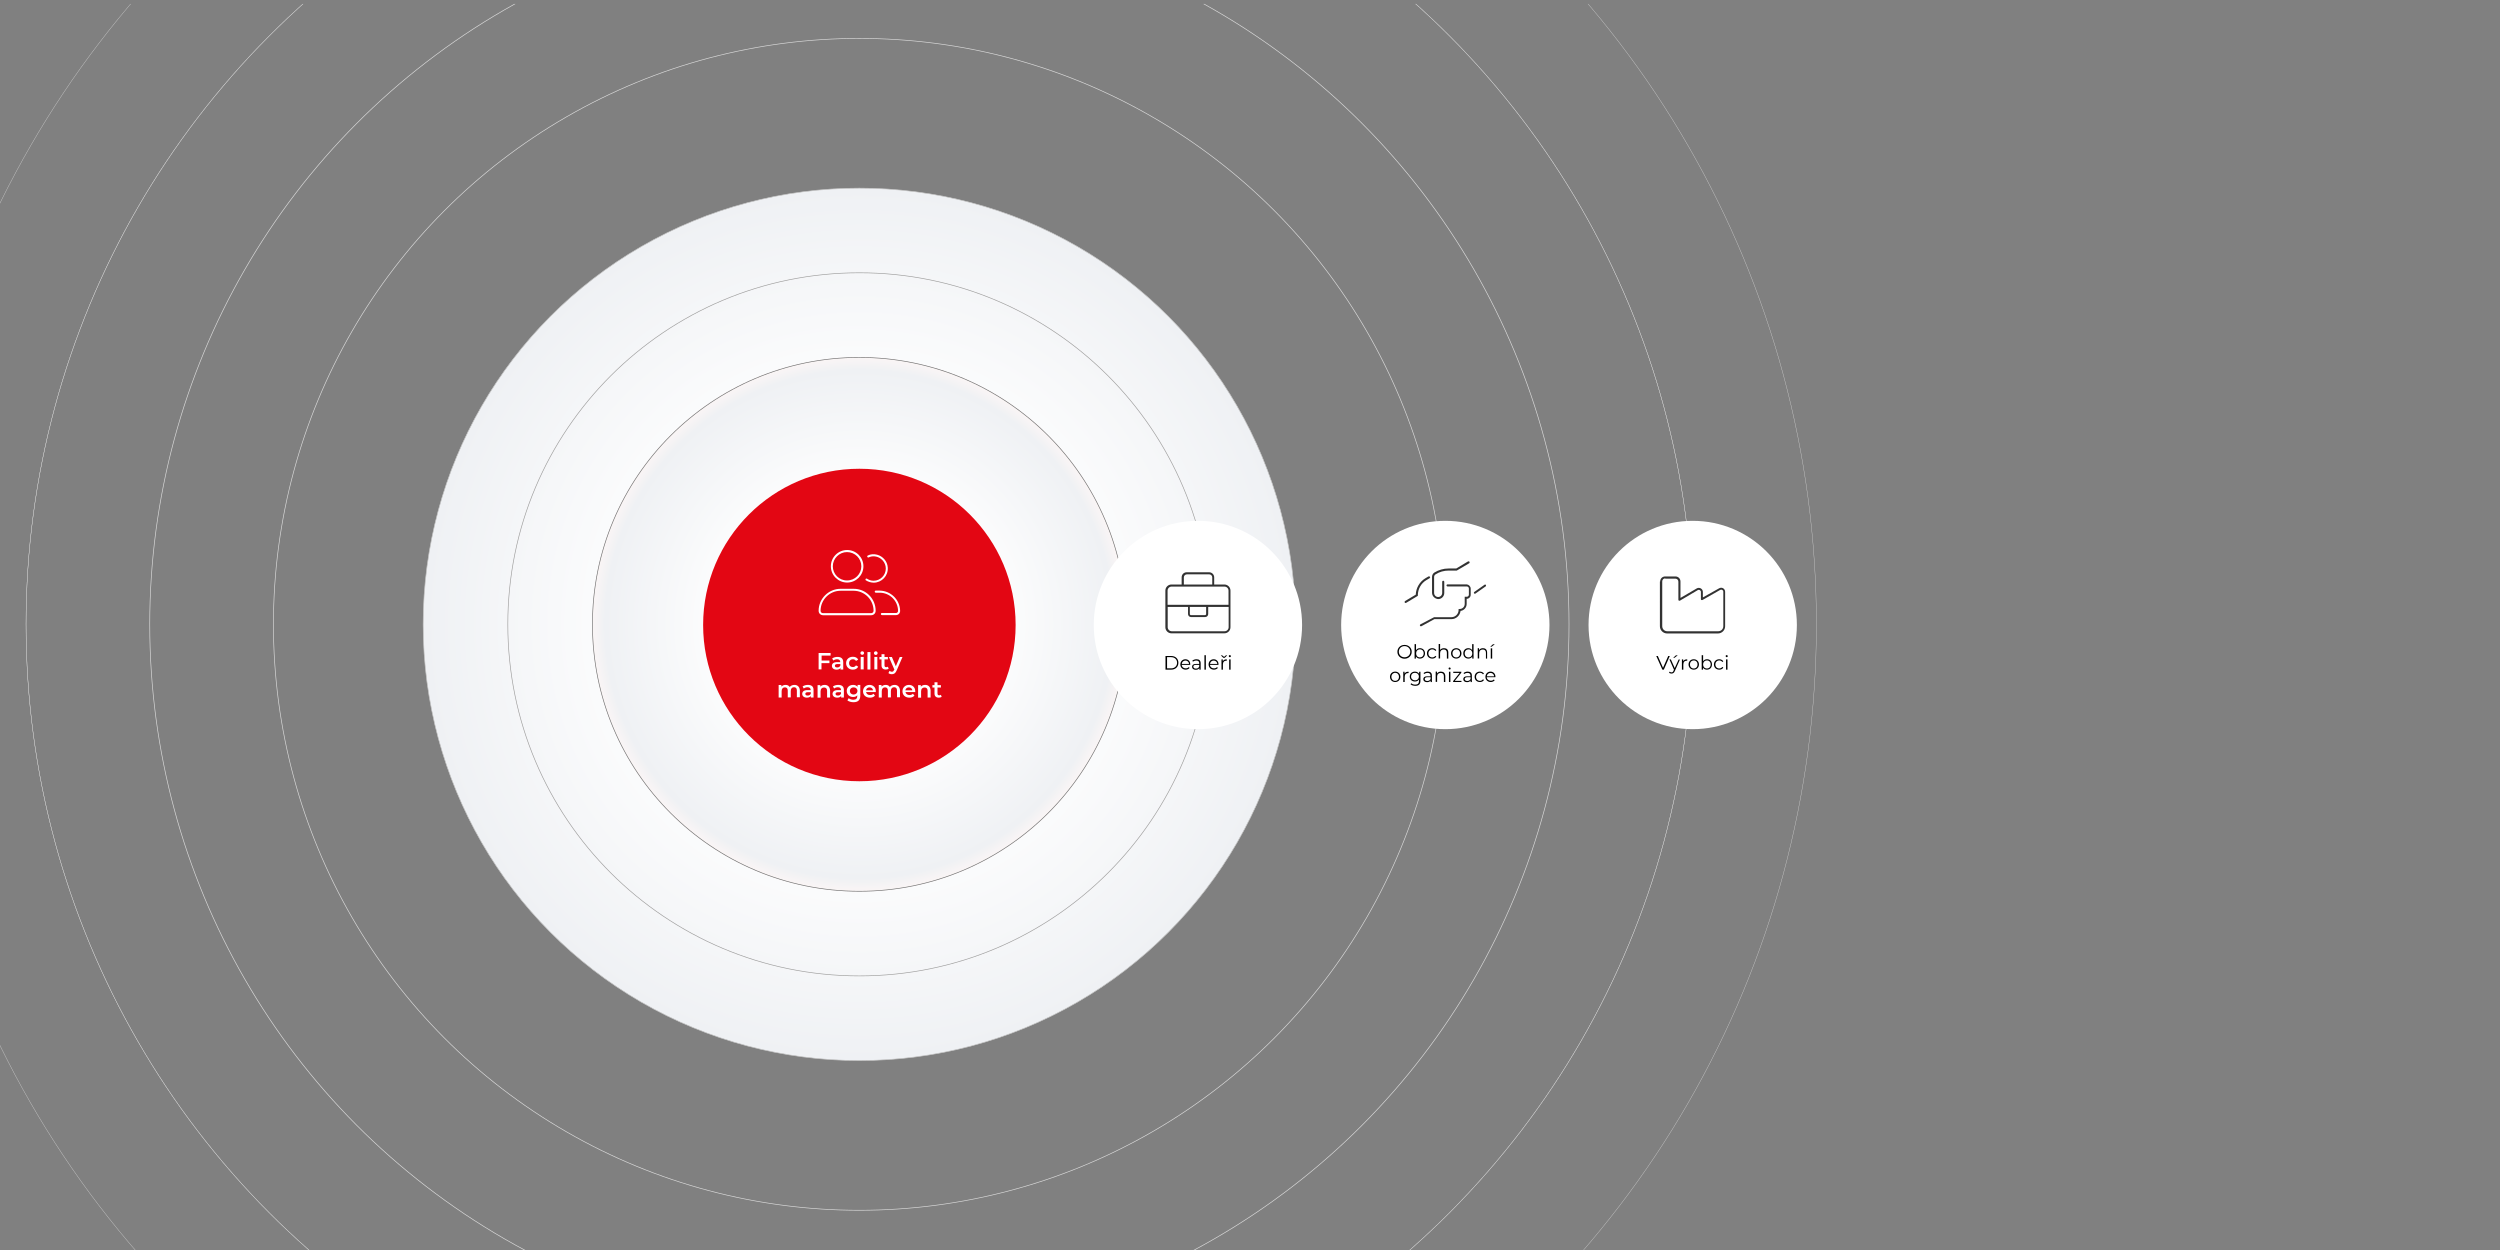 <svg version="1.1" id="benefit-is" class="track" xmlns="http://www.w3.org/2000/svg" xmlns:xlink="http://www.w3.org/1999/xlink" x="0px" y="0px" viewBox="0 0 1920 960" enable-background="new 0 0 1920 960" xml:space="preserve">
<rect x="0" y="0" width="1920" height="960" fill="#808080" stroke="none"/>
<g class="circles">
	
		<radialGradient id="SVGID_1_" cx="660" cy="-476.5" r="335" gradientTransform="matrix(1 0 0 1 0 956)" gradientUnits="userSpaceOnUse">
		<stop  offset="0" style="stop-color:#FFFFFF"/>
		<stop  offset="0.467" style="stop-color:#FFFFFF"/>
		<stop  offset="1" style="stop-color:#EFF1F4"/>
	</radialGradient>
	<circle fill="url(#SVGID_1_)" cx="660" cy="479.5" r="335"/>
	
		<radialGradient id="SVGID_2_" cx="660" cy="-476.5" r="205" gradientTransform="matrix(1 0 0 1 0 956)" gradientUnits="userSpaceOnUse">
		<stop  offset="0" style="stop-color:#FFFFFF"/>
		<stop  offset="0.467" style="stop-color:#FFFFFF"/>
		<stop  offset="0.953" style="stop-color:#EFF1F4"/>
		<stop  offset="1" style="stop-color:#FAF5F5"/>
	</radialGradient>
	<circle fill="url(#SVGID_2_)" cx="660" cy="479.5" r="205"/>
	<circle fill="none" stroke="#C6C6C6" stroke-width="0.5" stroke-miterlimit="10" cx="660" cy="479.5" r="335"/>
	<circle fill="none" stroke="#9D9D9C" stroke-width="0.5" stroke-miterlimit="10" cx="660" cy="479.5" r="270"/>
	<circle fill="none" stroke="#706F6F" stroke-width="0.5" stroke-miterlimit="10" cx="660" cy="479.5" r="205"/>
	<g>
		<g>
			<g>
				<defs>
					<rect id="SVGID_3_" y="3" width="1920" height="960"/>
				</defs>
				<clipPath id="SVGID_4_">
					<use xlink:href="#SVGID_3_"  overflow="visible"/>
				</clipPath>
				
					<circle clip-path="url(#SVGID_4_)" fill="none" stroke="#DADADA" stroke-width="0.5" stroke-miterlimit="10" cx="660" cy="479.5" r="450"/>
			</g>
		</g>
		<g>
			<g>
				<defs>
					<rect id="SVGID_5_" y="3" width="1920" height="960"/>
				</defs>
				<clipPath id="SVGID_6_">
					<use xlink:href="#SVGID_5_"  overflow="visible"/>
				</clipPath>
				
					<circle clip-path="url(#SVGID_6_)" fill="none" stroke="#DADADA" stroke-width="0.25" stroke-miterlimit="10" cx="660" cy="479.5" r="640"/>
			</g>
		</g>
		<g>
			<g>
				<defs>
					<rect id="SVGID_7_" y="3" width="1920" height="960"/>
				</defs>
				<clipPath id="SVGID_8_">
					<use xlink:href="#SVGID_7_"  overflow="visible"/>
				</clipPath>
				
					<circle clip-path="url(#SVGID_8_)" fill="none" stroke="#DADADA" stroke-width="0.25" stroke-miterlimit="10" cx="660" cy="479.5" r="640"/>
			</g>
		</g>
		<g>
			<g>
				<defs>
					<rect id="SVGID_9_" y="3" width="1920" height="960"/>
				</defs>
				<clipPath id="SVGID_10_">
					<use xlink:href="#SVGID_9_"  overflow="visible"/>
				</clipPath>
				
					<circle clip-path="url(#SVGID_10_)" fill="none" stroke="#DADADA" stroke-width="0.25" stroke-miterlimit="10" cx="660" cy="479.5" r="735"/>
			</g>
		</g>
		<g>
			<g>
				<defs>
					<rect id="SVGID_11_" y="3" width="1920" height="960"/>
				</defs>
				<clipPath id="SVGID_12_">
					<use xlink:href="#SVGID_11_"  overflow="visible"/>
				</clipPath>
				
					<circle clip-path="url(#SVGID_12_)" fill="none" stroke="#DADADA" stroke-width="0.5" stroke-miterlimit="10" cx="660" cy="479.5" r="545"/>
			</g>
		</g>
	</g>
</g>
<g class="is-benefit">
	<circle fill="#E30613" cx="660" cy="480" r="120"/>
	<path fill="#FFFFFF" d="M628.6,514.1h2.3v-4.8h6.1v-2H631v-3.8h6.9v-2h-9.2V514.1z M642.9,508.5c-2.9,0-4,1.3-4,2.9
		c0,1.7,1.4,2.9,3.6,2.9c1.4,0,2.5-0.5,3-1.3v1.2h2.1v-5.6c0-2.8-1.6-4.1-4.4-4.1c-1.5,0-3,0.4-4.1,1.2l0.9,1.6c0.7-0.6,1.8-1,2.9-1
		c1.6,0,2.4,0.8,2.4,2.1v0.1H642.9z M645.4,511.1c-0.4,1-1.3,1.5-2.4,1.5c-1.2,0-1.8-0.5-1.8-1.3c0-0.7,0.4-1.3,1.9-1.3h2.3V511.1z
		 M655,514.3c1.9,0,3.4-0.8,4.1-2.3l-1.7-1c-0.6,0.9-1.4,1.3-2.4,1.3c-1.7,0-2.9-1.1-2.9-3c0-1.9,1.3-3,2.9-3c1,0,1.8,0.4,2.4,1.3
		l1.7-1c-0.7-1.5-2.2-2.2-4.1-2.2c-3,0-5.2,2-5.2,4.9S652,514.3,655,514.3z M662.2,502.9c0.8,0,1.4-0.6,1.4-1.4
		c0-0.7-0.6-1.3-1.4-1.3s-1.4,0.6-1.4,1.4C660.8,502.3,661.4,502.9,662.2,502.9z M663.3,504.5h-2.3v9.6h2.3V504.5z M668.5,500.8
		h-2.3v13.4h2.3V500.8z M671.5,514.1h2.3v-9.6h-2.3V514.1z M672.6,500.2c-0.8,0-1.4,0.6-1.4,1.4c0,0.8,0.6,1.4,1.4,1.4
		c0.8,0,1.4-0.6,1.4-1.4C674,500.8,673.4,500.2,672.6,500.2z M677,511c0,2.1,1.2,3.2,3.3,3.2c0.8,0,1.6-0.2,2.2-0.6l-0.6-1.6
		c-0.3,0.3-0.8,0.4-1.3,0.4c-0.9,0-1.3-0.5-1.3-1.4v-4.6h2.6v-1.8h-2.6v-2.2H677v2.2h-1.6v1.8h1.6V511z M686.6,514.6
		c-0.4,1-0.9,1.3-1.7,1.3c-0.6,0-1.2-0.3-1.7-0.7l-0.9,1.7c0.6,0.6,1.6,0.9,2.6,0.9c1.6,0,2.8-0.7,3.7-2.8l4.5-10.4H691l-3,7.1
		l-3-7.1h-2.3l4.2,9.7L686.6,514.6z M610.1,526c-1.5,0-2.8,0.6-3.6,1.6c-0.7-1.1-1.8-1.6-3.2-1.6c-1.3,0-2.4,0.5-3.2,1.3v-1.2h-2.1
		v9.6h2.3v-4.9c0-1.9,1-2.9,2.5-2.9c1.4,0,2.2,0.8,2.2,2.5v5.2h2.3v-4.9c0-1.9,1-2.9,2.5-2.9c1.4,0,2.2,0.8,2.2,2.5v5.2h2.3v-5.5
		C614,527.3,612.4,526,610.1,526z M620.5,526c-1.5,0-3,0.4-4.1,1.2l0.9,1.6c0.7-0.6,1.8-1,2.9-1c1.6,0,2.4,0.8,2.4,2.1v0.1h-2.5
		c-2.9,0-4,1.3-4,2.9c0,1.7,1.4,2.9,3.6,2.9c1.4,0,2.5-0.5,3-1.3v1.2h2.1v-5.6C624.9,527.3,623.3,526,620.5,526z M622.7,532.7
		c-0.4,1-1.3,1.5-2.4,1.5c-1.2,0-1.8-0.5-1.8-1.3c0-0.7,0.4-1.3,1.9-1.3h2.3V532.7z M633.3,526c-1.4,0-2.6,0.5-3.3,1.4v-1.2h-2.1
		v9.6h2.3v-4.9c0-1.9,1.1-2.9,2.7-2.9c1.4,0,2.3,0.8,2.3,2.5v5.2h2.3v-5.5C637.3,527.3,635.6,526,633.3,526z M643.8,526
		c-1.5,0-3,0.4-4.1,1.2l0.9,1.6c0.7-0.6,1.8-1,2.9-1c1.6,0,2.4,0.8,2.4,2.1v0.1h-2.5c-2.9,0-4,1.3-4,2.9c0,1.7,1.4,2.9,3.6,2.9
		c1.4,0,2.5-0.5,3-1.3v1.2h2.1v-5.6C648.2,527.3,646.6,526,643.8,526z M645.9,532.7c-0.4,1-1.3,1.5-2.4,1.5c-1.2,0-1.8-0.5-1.8-1.3
		c0-0.7,0.4-1.3,1.9-1.3h2.3V532.7z M658.5,527.4c-0.8-1-2-1.4-3.3-1.4c-2.8,0-4.9,1.8-4.9,4.6s2.1,4.7,4.9,4.7
		c1.3,0,2.4-0.4,3.2-1.3v0.5c0,1.9-0.9,2.9-3.1,2.9c-1.3,0-2.7-0.5-3.5-1.2l-1,1.7c1.1,0.9,2.9,1.4,4.7,1.4c3.4,0,5.2-1.6,5.2-5.1
		v-8.2h-2.1V527.4z M655.6,533.4c-1.7,0-2.9-1.1-2.9-2.8c0-1.6,1.2-2.7,2.9-2.7c1.7,0,2.9,1.1,2.9,2.7
		C658.5,532.3,657.2,533.4,655.6,533.4z M667.8,526c-2.9,0-5,2.1-5,4.9c0,2.9,2.1,4.9,5.3,4.9c1.7,0,3-0.5,3.9-1.6l-1.2-1.4
		c-0.7,0.7-1.5,1-2.6,1c-1.7,0-2.8-0.9-3.1-2.3h7.5c0-0.2,0-0.5,0-0.7C672.7,528,670.6,526,667.8,526z M665.1,530.2
		c0.2-1.4,1.3-2.3,2.7-2.3c1.5,0,2.5,1,2.7,2.3H665.1z M687,526c-1.5,0-2.8,0.6-3.6,1.6c-0.7-1.1-1.8-1.6-3.2-1.6
		c-1.3,0-2.4,0.5-3.2,1.3v-1.2h-2.1v9.6h2.3v-4.9c0-1.9,1-2.9,2.5-2.9c1.4,0,2.2,0.8,2.2,2.5v5.2h2.3v-4.9c0-1.9,1-2.9,2.5-2.9
		c1.4,0,2.2,0.8,2.2,2.5v5.2h2.3v-5.5C690.9,527.3,689.3,526,687,526z M698.1,526c-2.9,0-5,2.1-5,4.9c0,2.9,2.1,4.9,5.3,4.9
		c1.7,0,3-0.5,3.9-1.6l-1.2-1.4c-0.7,0.7-1.5,1-2.6,1c-1.7,0-2.8-0.9-3.1-2.3h7.5c0-0.2,0-0.5,0-0.7C702.9,528,700.9,526,698.1,526z
		 M695.3,530.2c0.2-1.4,1.3-2.3,2.7-2.3c1.5,0,2.5,1,2.7,2.3H695.3z M710.5,526c-1.4,0-2.6,0.5-3.3,1.4v-1.2h-2.1v9.6h2.3v-4.9
		c0-1.9,1.1-2.9,2.7-2.9c1.4,0,2.3,0.8,2.3,2.5v5.2h2.3v-5.5C714.5,527.3,712.8,526,710.5,526z M722.6,533.6
		c-0.3,0.3-0.8,0.4-1.3,0.4c-0.9,0-1.3-0.5-1.3-1.4V528h2.6v-1.8H720V524h-2.3v2.2h-1.6v1.8h1.6v4.6c0,2.1,1.2,3.2,3.3,3.2
		c0.8,0,1.6-0.2,2.2-0.6L722.6,533.6z"/>
	<path fill="#FFFFFF" d="M672.5,469.1c0,1.9-1.5,3.4-3.4,3.4h-37c-1.9,0-3.4-1.5-3.4-3.4c0-9.3,7.6-16.9,16.9-16.9h9.9
		C664.9,452.1,672.5,459.7,672.5,469.1z M670.9,469.1c0-8.5-6.9-15.4-15.4-15.4h-9.9c-8.5,0-15.4,6.9-15.4,15.4c0,1,0.8,1.8,1.8,1.8
		h37C670.1,470.9,670.9,470.1,670.9,469.1z M638.1,434.9c0-6.9,5.6-12.5,12.5-12.5s12.5,5.6,12.5,12.5s-5.6,12.5-12.5,12.5
		S638.1,441.8,638.1,434.9z M639.6,434.9c0,6,4.8,10.9,10.9,10.9s11-4.9,11-10.9s-4.9-10.9-11-10.9
		C644.6,424,639.6,428.9,639.6,434.9z M665,445.7c-0.4-0.2-0.4-0.7-0.2-1c0,0,0,0,0-0.1c0.2-0.3,0.7-0.4,1-0.2
		c1.5,1,3.2,1.6,5.1,1.6c5.2,0,9.4-4.2,9.4-9.4c0-4.7-3.7-8.8-8.4-9.3c-1.7-0.2-3.3,0.1-4.8,0.8c-0.4,0.2-0.8,0-1-0.4c0,0,0,0,0-0.1
		c-0.2-0.4,0-0.8,0.4-1c2.1-1,4.5-1.3,7.1-0.6c4.5,1.2,7.9,5.1,8.2,9.8c0.5,6.4-4.6,11.7-10.9,11.7
		C668.7,447.4,666.7,446.8,665,445.7z M691.3,469.2c0,1.8-1.4,3.2-3.1,3.2h-10.9c-0.4,0-0.8-0.3-0.8-0.8s0.3-0.8,0.8-0.8h10.9
		c0.8,0,1.5-0.8,1.5-1.5c0-7.8-6.3-14.1-14.1-14.1h-3c-0.4,0-0.8-0.3-0.8-0.8s0.3-0.8,0.8-0.8h3
		C684.2,453.7,691.2,460.7,691.3,469.2z"/>
</g>
<g class="svg-link dealeri">
	<circle fill="#FFFFFF" cx="920" cy="480" r="80"/>
	<path d="M899.4,503.8h-4.3v10.5h4.3c3.4,0,5.6-2.2,5.6-5.3S902.8,503.8,899.4,503.8z M899.4,513.3h-3.1v-8.6h3.1
		c2.8,0,4.6,1.8,4.6,4.3C904,511.5,902.2,513.3,899.4,513.3z M910.4,506.3c-2.2,0-3.9,1.7-3.9,4s1.7,4,4.1,4c1.2,0,2.3-0.5,3-1.3
		l-0.6-0.7c-0.6,0.7-1.5,1-2.4,1c-1.7,0-3-1.1-3.1-2.7h6.6c0-0.1,0-0.2,0-0.3C914.2,508,912.6,506.3,910.4,506.3z M907.6,509.9
		c0.1-1.5,1.3-2.6,2.8-2.6c1.5,0,2.7,1.1,2.8,2.6H907.6z M918.9,506.3c-1.2,0-2.4,0.4-3.2,1.1l0.5,0.8c0.6-0.6,1.6-0.9,2.6-0.9
		c1.5,0,2.2,0.7,2.2,2.1v0.5h-2.5c-2.3,0-3,1-3,2.2c0,1.4,1.1,2.3,2.9,2.3c1.3,0,2.2-0.5,2.7-1.3v1.2h1v-4.9
		C922.1,507.3,921,506.3,918.9,506.3z M921,511.9c-0.4,1-1.3,1.6-2.5,1.6c-1.3,0-2-0.6-2-1.5c0-0.8,0.5-1.4,2-1.4h2.5V511.9z
		 M925,514.3h1.1v-11.1H925V514.3z M932.1,506.3c-2.2,0-3.9,1.7-3.9,4s1.7,4,4.1,4c1.2,0,2.3-0.5,3-1.3l-0.6-0.7
		c-0.6,0.7-1.5,1-2.4,1c-1.7,0-3-1.1-3.1-2.7h6.6c0-0.1,0-0.2,0-0.3C935.9,508,934.3,506.3,932.1,506.3z M929.3,509.9
		c0.1-1.5,1.3-2.6,2.8-2.6c1.5,0,2.7,1.1,2.8,2.6H929.3z M939.1,507.9v-1.5h-1v7.9h1.1v-4c0-1.9,1-2.9,2.7-2.9c0.1,0,0.2,0,0.3,0v-1
		C940.6,506.3,939.6,506.9,939.1,507.9z M940.1,504.5l-1.5-1.2h-1l1.9,1.9h1.1l1.9-1.9h-1L940.1,504.5z M944.5,503.1
		c-0.4,0-0.8,0.3-0.8,0.8c0,0.4,0.3,0.8,0.8,0.8c0.5,0,0.8-0.3,0.8-0.8C945.3,503.5,945,503.1,944.5,503.1z M944,514.3h1.1v-7.9H944
		V514.3z"/>
	<path fill="#323232" d="M945,453.6v28.1c0,2.6-2.1,4.7-4.7,4.7h-40.6c-2.6,0-4.7-2.1-4.7-4.7v-28.1c0-2.6,2.1-4.7,4.7-4.7h7.8v-5.5
		c0-2.2,1.7-3.9,3.9-3.9h17.2c2.2,0,3.9,1.8,3.9,3.9v5.5h7.8C942.9,448.9,945,451,945,453.6z M943.5,464.5v-10.9
		c0-1.7-1.4-3.1-3.1-3.1h-40.6c-1.7,0-3.1,1.4-3.1,3.1v10.9H943.5z M943.5,466.1h-15.6v5.5c0,1.3-1.1,2.3-2.3,2.3h-10.9
		c-1.3,0-2.3-1.1-2.3-2.3v-5.5h-15.6v15.6c0,1.7,1.4,3.1,3.1,3.1h40.6c1.7,0,3.1-1.4,3.1-3.1V466.1z M909.1,448.9H931v-5.5
		c0-1.3-1.1-2.3-2.3-2.3h-17.2c-1.3,0-2.3,1.1-2.3,2.3V448.9z M913.8,466.1v5.5c0,0.4,0.4,0.8,0.8,0.8h10.9c0.4,0,0.8-0.4,0.8-0.8
		v-5.5H913.8z"/>
</g>
<g class="svg-link obchodni-organizace">
	<circle fill="#FFFFFF" cx="1110" cy="480" r="80"/>
	<path d="M1078.7,505.9c3.1,0,5.5-2.3,5.5-5.3c0-3.1-2.4-5.3-5.5-5.3c-3.2,0-5.5,2.3-5.5,5.3
		C1073.2,503.6,1075.6,505.9,1078.7,505.9z M1078.7,496.2c2.5,0,4.4,1.8,4.4,4.3s-1.9,4.3-4.4,4.3c-2.5,0-4.4-1.8-4.4-4.3
		S1076.2,496.2,1078.7,496.2z M1087.5,504.2c0.6,1.1,1.7,1.6,3,1.6c2.3,0,3.9-1.6,3.9-4s-1.7-4-3.9-4c-1.3,0-2.3,0.5-3,1.6v-4.7
		h-1.1v11.1h1V504.2z M1090.5,498.7c1.7,0,2.9,1.2,2.9,3.1s-1.3,3.1-2.9,3.1c-1.7,0-2.9-1.2-2.9-3.1S1088.8,498.7,1090.5,498.7z
		 M1102.3,503.7c-0.5,0.8-1.4,1.2-2.3,1.2c-1.7,0-3-1.2-3-3.1c0-1.8,1.3-3.1,3-3.1c0.9,0,1.8,0.4,2.3,1.2l0.8-0.5
		c-0.6-1-1.8-1.6-3.1-1.6c-2.4,0-4.1,1.6-4.1,4c0,2.4,1.7,4,4.1,4c1.3,0,2.5-0.5,3.1-1.6L1102.3,503.7z M1109,497.8
		c-1.3,0-2.4,0.5-3,1.4v-4.6h-1.1v11.1h1.1v-4.1c0-1.8,1.1-2.8,2.8-2.8c1.5,0,2.4,0.9,2.4,2.5v4.5h1.1v-4.6
		C1112.3,498.9,1111,497.8,1109,497.8z M1118.4,497.8c-2.3,0-4,1.7-4,4s1.7,4,4,4c2.3,0,4-1.7,4-4S1120.7,497.8,1118.4,497.8z
		 M1118.4,504.9c-1.7,0-2.9-1.2-2.9-3.1s1.3-3.1,2.9-3.1c1.7,0,2.9,1.2,2.9,3.1S1120.1,504.9,1118.4,504.9z M1130.7,499.4
		c-0.7-1-1.7-1.6-3-1.6c-2.3,0-3.9,1.6-3.9,4s1.7,4,3.9,4c1.3,0,2.4-0.6,3-1.6v1.6h1v-11.1h-1.1V499.4z M1127.8,504.9
		c-1.7,0-2.9-1.2-2.9-3.1s1.3-3.1,2.9-3.1c1.7,0,2.9,1.2,2.9,3.1S1129.5,504.9,1127.8,504.9z M1141,505.8h1.1v-4.6
		c0-2.3-1.3-3.4-3.2-3.4c-1.4,0-2.4,0.6-3,1.5v-1.5h-1v7.9h1.1v-4.1c0-1.8,1.1-2.8,2.8-2.8c1.5,0,2.4,0.9,2.4,2.5V505.8z
		 M1148,494.8h-1.4l-2.1,1.9h1L1148,494.8z M1144.9,505.8h1.1v-7.9h-1.1V505.8z M1071.5,515.8c-2.3,0-4,1.7-4,4c0,2.3,1.7,4,4,4
		s4-1.7,4-4C1075.5,517.5,1073.8,515.8,1071.5,515.8z M1071.5,522.9c-1.7,0-2.9-1.2-2.9-3.1c0-1.8,1.3-3.1,2.9-3.1s2.9,1.2,2.9,3.1
		C1074.4,521.7,1073.2,522.9,1071.5,522.9z M1078.7,517.4v-1.5h-1v7.9h1.1v-4c0-1.9,1-2.9,2.7-2.9c0.1,0,0.2,0,0.3,0v-1
		C1080.2,515.8,1079.2,516.4,1078.7,517.4z M1089.8,517.4c-0.7-1-1.8-1.6-3.1-1.6c-2.3,0-4,1.5-4,3.8s1.7,3.8,4,3.8
		c1.3,0,2.4-0.5,3.1-1.5v1c0,2-0.9,2.9-2.9,2.9c-1.2,0-2.4-0.4-3.1-1.1l-0.5,0.8c0.8,0.8,2.2,1.2,3.7,1.2c2.6,0,3.9-1.2,3.9-3.9
		v-6.9h-1V517.4z M1086.7,522.5c-1.7,0-3-1.2-3-2.9s1.2-2.9,3-2.9c1.7,0,3,1.2,3,2.9S1088.5,522.5,1086.7,522.5z M1096.5,515.8
		c-1.2,0-2.4,0.4-3.2,1.1l0.5,0.8c0.6-0.6,1.6-0.9,2.6-0.9c1.5,0,2.2,0.7,2.2,2.1v0.5h-2.5c-2.3,0-3,1-3,2.2c0,1.4,1.1,2.3,2.9,2.3
		c1.3,0,2.2-0.5,2.7-1.3v1.2h1v-4.9C1099.7,516.8,1098.6,515.8,1096.5,515.8z M1098.7,521.4c-0.4,1-1.3,1.6-2.5,1.6
		c-1.3,0-2-0.6-2-1.5c0-0.8,0.5-1.4,2-1.4h2.5V521.4z M1106.6,515.8c-1.4,0-2.4,0.6-3,1.5v-1.5h-1v7.9h1.1v-4.1
		c0-1.8,1.1-2.8,2.8-2.8c1.5,0,2.4,0.9,2.4,2.5v4.5h1.1v-4.6C1109.9,516.9,1108.6,515.8,1106.6,515.8z M1112.8,523.8h1.1v-7.9h-1.1
		V523.8z M1113.3,512.6c-0.4,0-0.8,0.3-0.8,0.8c0,0.4,0.3,0.8,0.8,0.8c0.5,0,0.8-0.3,0.8-0.8C1114.1,513,1113.7,512.6,1113.3,512.6z
		 M1122.3,516.6v-0.7h-6.2v0.9h4.9l-5,6.3v0.7h6.4v-0.9h-5.1L1122.3,516.6z M1127.2,515.8c-1.2,0-2.4,0.4-3.2,1.1l0.5,0.8
		c0.6-0.6,1.6-0.9,2.6-0.9c1.5,0,2.2,0.7,2.2,2.1v0.5h-2.5c-2.3,0-3,1-3,2.2c0,1.4,1.1,2.3,2.9,2.3c1.3,0,2.2-0.5,2.7-1.3v1.2h1
		v-4.9C1130.4,516.8,1129.3,515.8,1127.2,515.8z M1129.4,521.4c-0.4,1-1.3,1.6-2.5,1.6c-1.3,0-2-0.6-2-1.5c0-0.8,0.5-1.4,2-1.4h2.5
		V521.4z M1136.6,516.7c0.9,0,1.8,0.4,2.3,1.2l0.8-0.5c-0.6-1-1.8-1.6-3.1-1.6c-2.4,0-4.1,1.6-4.1,4c0,2.4,1.7,4,4.1,4
		c1.3,0,2.5-0.5,3.1-1.6l-0.8-0.5c-0.5,0.8-1.4,1.2-2.3,1.2c-1.7,0-3-1.2-3-3.1C1133.6,518,1134.9,516.7,1136.6,516.7z
		 M1148.5,519.8c0-2.4-1.6-4-3.8-4s-3.9,1.7-3.9,4c0,2.3,1.7,4,4.1,4c1.2,0,2.3-0.5,3-1.3l-0.6-0.7c-0.6,0.7-1.5,1-2.4,1
		c-1.7,0-3-1.1-3.1-2.7h6.6C1148.5,520,1148.5,519.9,1148.5,519.8z M1141.9,519.4c0.1-1.5,1.3-2.6,2.8-2.6c1.5,0,2.7,1.1,2.8,2.6
		H1141.9z"/>
	<path fill="#323232" d="M1088.9,457.2v0.4l-9,5.4c-0.1,0.1-0.3,0.1-0.4,0.1c-0.3,0-0.5-0.1-0.7-0.4c-0.2-0.4-0.1-0.8,0.3-1.1
		l8.2-4.9c0.2-5.1,2.9-9.9,7.4-12.6l2.4-1.4c0.4-0.2,0.8-0.1,1.1,0.3s0.1,0.8-0.3,1.1l-2.4,1.4
		C1091.4,447.9,1088.9,452.4,1088.9,457.2z M1129.5,452.1v4.7c0,1.7-1.4,3.1-3.1,3.1v3.9c0,2.8-2.1,5.1-4.7,5.4
		c-0.4,3.5-3.4,6.3-7,6.3h-13.1l-9.9,5.4c-0.1,0.1-0.2,0.1-0.4,0.1c-0.3,0-0.5-0.1-0.8-0.4c-0.1-0.4,0-0.9,0.4-1.1l10.5-5.5h13.3
		c3,0,5.5-2.5,5.5-5.5v-0.8h0.8c2.2,0,3.9-1.7,3.9-3.9v-5.5h1.6c0.9,0,1.6-0.7,1.6-1.6v-4.7c0-0.9-0.7-1.6-1.6-1.6h-14.8
		c-0.4,0-0.8-0.4-0.8-0.8s0.4-0.8,0.8-0.8h14.8C1128.1,449,1129.5,450.4,1129.5,452.1z M1099.8,455.3v-12.3c0-1.3,0.7-2.6,1.8-3.3
		c3.3-2,7-3.1,10.9-3.1h5.9l9-5.4c0.4-0.2,0.9-0.1,1.2,0.3c0.2,0.4,0.1,0.9-0.3,1.1l-9.5,5.6h-6.3c-3.6,0-7,1-10,2.9
		c-0.7,0.4-1.1,1.2-1.1,2v12.3c0,1.7,1.4,3.1,3.1,3.1c1.7,0,3.1-1.4,3.1-3.1v-8.6c0-0.4,0.4-0.8,0.8-0.8c0.4,0,0.8,0.4,0.8,0.8v8.6
		c0,2.6-2.1,4.7-4.7,4.7C1102,459.9,1099.8,457.8,1099.8,455.3z M1140.9,450.4l-7.8,5.5c-0.1,0.1-0.3,0.1-0.4,0.1
		c-0.2,0-0.6-0.1-0.6-0.3c-0.3-0.4-0.2-0.9,0.2-1.1l7.8-5.5c0.4-0.3,0.8-0.2,1.1,0.2C1141.4,449.7,1141.3,450.2,1140.9,450.4z"/>
</g>
<g class="svg-link vyrobci">
	<circle fill="#FFFFFF" cx="1300" cy="480" r="80"/>
	<path d="M1281.2,503.8l-4,9.1l-4-9.1h-1.2l4.7,10.5h1.1l4.6-10.5H1281.2z M1286.2,513.1l-3-6.7h-1.1l3.5,7.9l-0.3,0.8
		c-0.4,1-0.9,1.3-1.6,1.3c-0.6,0-1-0.2-1.4-0.6l-0.5,0.8c0.5,0.5,1.2,0.7,1.9,0.7c1.1,0,2-0.5,2.6-2l3.9-8.8h-1L1286.2,513.1z
		 M1288.5,503.3h-1.4l-2.1,1.9h1L1288.5,503.3z M1292.7,507.9v-1.5h-1v7.9h1.1v-4c0-1.9,1-2.9,2.7-2.9c0.1,0,0.2,0,0.3,0v-1
		C1294.2,506.3,1293.2,506.9,1292.7,507.9z M1300.8,506.3c-2.3,0-4,1.7-4,4s1.7,4,4,4c2.3,0,4-1.7,4-4S1303.1,506.3,1300.8,506.3z
		 M1300.8,513.4c-1.7,0-2.9-1.2-2.9-3.1s1.3-3.1,2.9-3.1c1.7,0,2.9,1.2,2.9,3.1S1302.5,513.4,1300.8,513.4z M1311,506.3
		c-1.3,0-2.3,0.5-3,1.6v-4.7h-1.1v11.1h1v-1.6c0.6,1.1,1.7,1.6,3,1.6c2.3,0,3.9-1.6,3.9-4S1313.3,506.3,1311,506.3z M1310.9,513.4
		c-1.7,0-2.9-1.2-2.9-3.1s1.3-3.1,2.9-3.1c1.7,0,2.9,1.2,2.9,3.1S1312.6,513.4,1310.9,513.4z M1320.4,507.2c0.9,0,1.8,0.4,2.3,1.2
		l0.8-0.5c-0.6-1-1.8-1.6-3.1-1.6c-2.4,0-4.1,1.6-4.1,4c0,2.4,1.7,4,4.1,4c1.3,0,2.5-0.5,3.1-1.6l-0.8-0.5c-0.5,0.8-1.4,1.2-2.3,1.2
		c-1.7,0-3-1.2-3-3.1C1317.4,508.5,1318.7,507.2,1320.4,507.2z M1325.6,514.3h1.1v-7.9h-1.1V514.3z M1326.1,503.1
		c-0.4,0-0.8,0.3-0.8,0.8c0,0.4,0.3,0.8,0.8,0.8c0.5,0,0.8-0.3,0.8-0.8C1326.9,503.5,1326.5,503.1,1326.1,503.1z"/>
	<path fill="#323232" d="M1275,446.6c0-2.2,1.7-3.9,3.9-3.9h7.8c2.2,0,3.9,1.7,3.9,3.9v12.6l12.5-7.3c2.1-1.2,4.7,0.3,4.7,2.7v4.2
		l12.5-7c2.1-1.2,4.6,0.3,4.6,2.7v26.5c0,3-2.5,5.5-5.5,5.5h-39.1c-3,0-5.5-2.5-5.5-5.5V446.6z M1278.9,444.2c-1.3,0-2.3,1-2.3,2.3
		v34.4c0,2.2,1.7,3.9,3.9,3.9h39.1c2.2,0,3.9-1.7,3.9-3.9v-26.5c0-1.2-1.3-1.9-2.3-1.4l-13.7,7.8c-0.2,0.1-0.5,0.1-0.9,0
		c-0.2-0.1-0.3-0.4-0.3-0.7v-5.5c0-1.2-1.3-2-2.4-1.4l-13.7,8.1c-0.2,0.1-0.5,0.1-0.8,0s-0.4-0.4-0.4-0.7v-13.9c0-1.3-1-2.3-2.3-2.3
		H1278.9z"/>
</g>
</svg>
